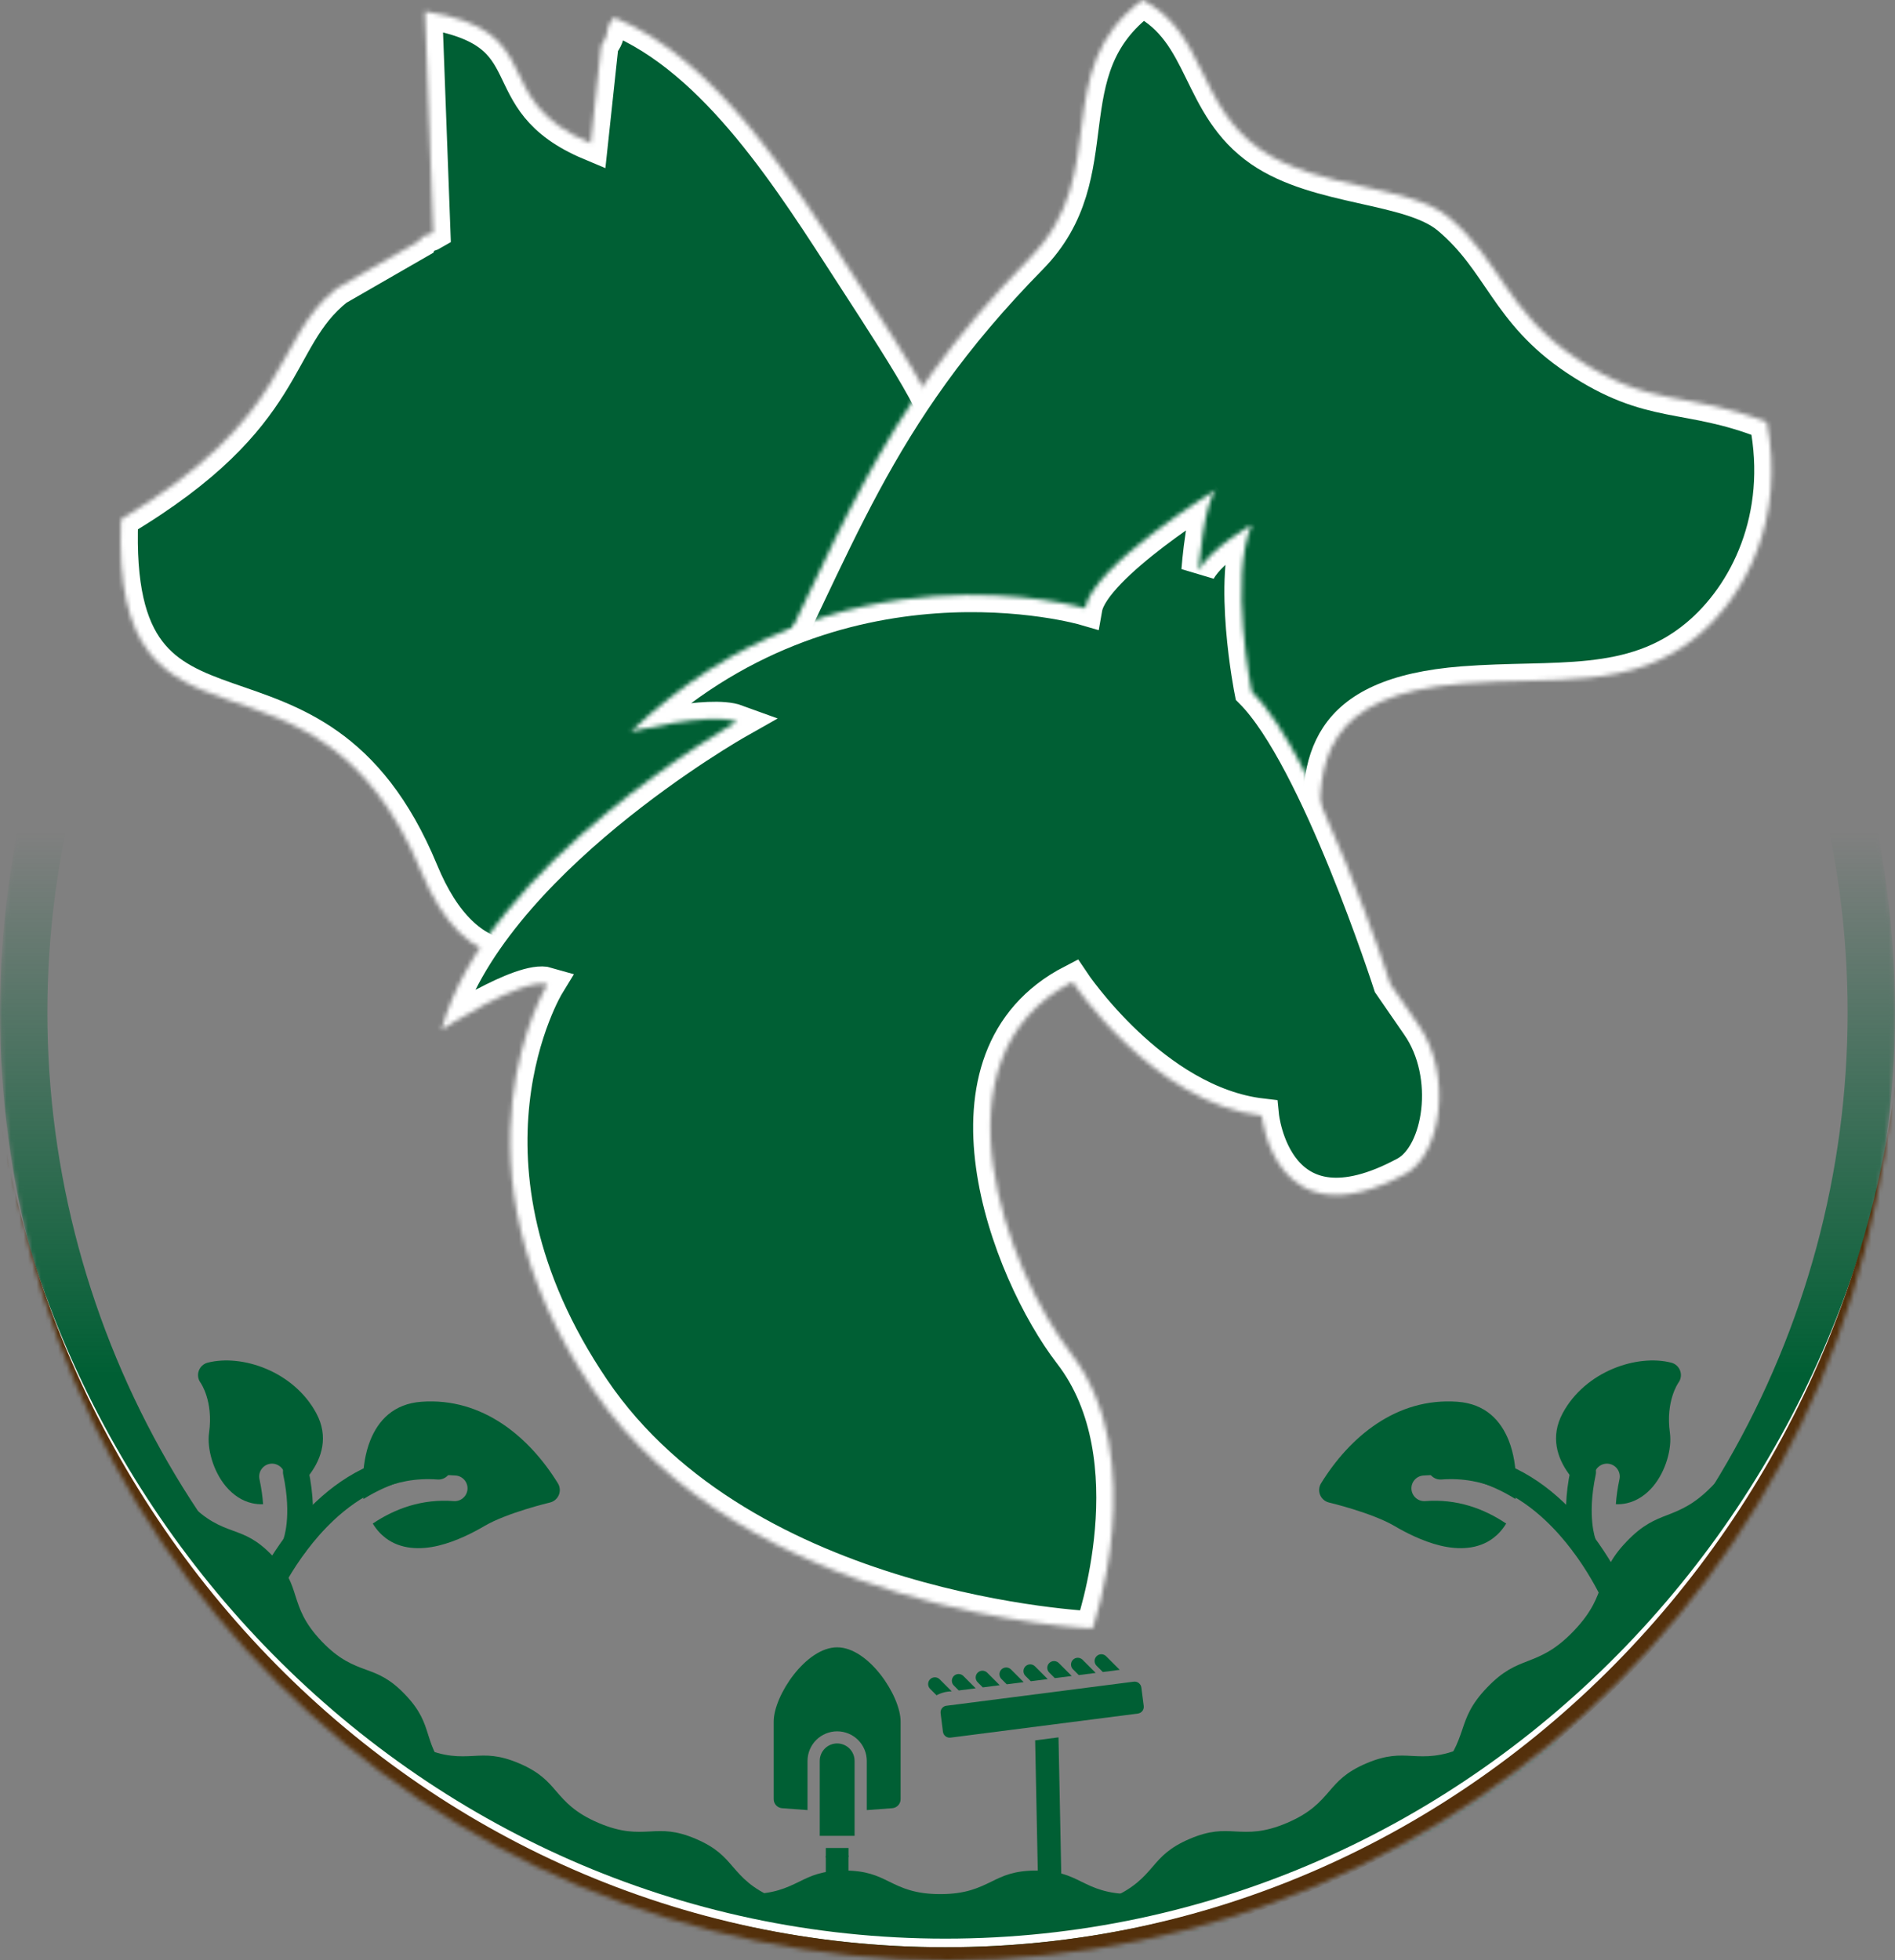 <svg width="440" height="455" viewBox="0 0 440 455" fill="none" xmlns="http://www.w3.org/2000/svg">
<rect x="0" y="0" width="440" height="455" fill="#808080" stroke="none"/>
<mask id="mask0_368_4" style="mask-type:alpha" maskUnits="userSpaceOnUse" x="0" y="15" width="440" height="440">
<circle cx="220" cy="235" r="220" fill="#D9D9D9"/>
</mask>
<g mask="url(#mask0_368_4)">
<path d="M191.742 430.813L197.006 430.703L197.006 465.924C195.261 465.709 193.497 465.709 191.752 465.924L191.742 430.813Z" fill="#005F34"/>
<path d="M191.742 428.957L197.016 428.957L197.016 431.074L191.742 431.174L191.742 428.957Z" fill="#005F34"/>
<path d="M198.424 408.738V426.138C196.425 426.137 198.128 426.138 190.334 426.138C190.334 420.069 190.334 422.739 190.334 408.738C190.334 407.665 190.76 406.636 191.518 405.877C192.277 405.119 193.306 404.693 194.379 404.693C195.452 404.693 196.481 405.119 197.239 405.877C197.998 406.636 198.424 407.665 198.424 408.738Z" fill="#005F34"/>
<path d="M194.379 382.379C187.107 382.379 179.646 393.615 179.646 399.609L179.646 417.627C179.645 418.16 179.846 418.674 180.21 419.063C180.574 419.453 181.072 419.689 181.604 419.725L187.497 420.165L187.497 408.738C187.504 406.917 188.232 405.173 189.521 403.888C190.811 402.603 192.558 401.882 194.379 401.882C196.199 401.882 197.946 402.603 199.236 403.888C200.526 405.173 201.254 406.917 201.261 408.738L201.261 420.165L207.154 419.725C207.685 419.689 208.184 419.453 208.547 419.063C208.911 418.674 209.113 418.16 209.112 417.627L209.112 399.609C209.112 393.62 201.663 382.379 194.379 382.379Z" fill="#005F34"/>
<path d="M217.457 393.512L215.96 392.016C215.666 391.722 215.501 391.323 215.501 390.907C215.501 390.491 215.666 390.093 215.96 389.799C216.254 389.505 216.653 389.34 217.069 389.34C217.485 389.34 217.883 389.505 218.177 389.799L220.982 392.603C219.75 392.616 218.541 392.928 217.457 393.512Z" fill="#005F34"/>
<path d="M226.546 391.894L222.611 392.393L221.469 391.251C221.175 390.957 221.01 390.558 221.01 390.142C221.01 389.727 221.175 389.328 221.469 389.034C221.763 388.74 222.162 388.575 222.578 388.575C222.994 388.575 223.392 388.74 223.686 389.034L226.546 391.894Z" fill="#005F34"/>
<path d="M232.122 391.173L228.198 391.683L227.001 390.486C226.707 390.192 226.541 389.793 226.541 389.378C226.541 388.962 226.707 388.563 227.001 388.269C227.295 387.975 227.693 387.81 228.109 387.81C228.525 387.81 228.923 387.975 229.217 388.269L232.122 391.173Z" fill="#005F34"/>
<path d="M237.686 390.464L233.751 390.963L232.521 389.732C232.227 389.438 232.062 389.04 232.062 388.624C232.062 388.208 232.227 387.81 232.521 387.516C232.815 387.222 233.213 387.056 233.629 387.056C234.045 387.056 234.444 387.222 234.738 387.516L237.686 390.464Z" fill="#005F34"/>
<path d="M243.272 389.754L239.337 390.253L238.096 389.012C237.802 388.718 237.637 388.319 237.637 387.903C237.637 387.488 237.802 387.089 238.096 386.795C238.39 386.501 238.789 386.336 239.204 386.336C239.62 386.336 240.019 386.501 240.313 386.795L243.272 389.754Z" fill="#005F34"/>
<path d="M248.848 389.034L244.913 389.533L243.627 388.247C243.333 387.953 243.168 387.554 243.168 387.139C243.168 386.723 243.333 386.324 243.627 386.03C243.921 385.736 244.32 385.571 244.736 385.571C245.151 385.571 245.55 385.736 245.844 386.03L248.848 389.034Z" fill="#005F34"/>
<path d="M254.412 388.325L250.477 388.823L249.136 387.482C248.842 387.188 248.677 386.789 248.677 386.374C248.677 385.958 248.842 385.559 249.136 385.265C249.43 384.971 249.829 384.806 250.245 384.806C250.66 384.806 251.059 384.971 251.353 385.265L254.412 388.325Z" fill="#005F34"/>
<path d="M259.988 387.604L256.064 388.114L254.612 386.662C254.318 386.368 254.153 385.969 254.153 385.554C254.153 385.138 254.318 384.739 254.612 384.445C254.906 384.151 255.305 383.986 255.72 383.986C256.136 383.986 256.535 384.151 256.829 384.445L259.988 387.604Z" fill="#005F34"/>
<path d="M218.942 401.981L218.399 397.691C218.372 397.487 218.385 397.28 218.438 397.081C218.492 396.882 218.584 396.696 218.71 396.533C218.836 396.37 218.992 396.234 219.171 396.132C219.35 396.03 219.547 395.965 219.751 395.94L219.873 395.929C223.759 395.418 263.148 390.366 263.247 390.353C263.452 390.327 263.66 390.341 263.86 390.395C264.06 390.449 264.247 390.543 264.411 390.669C264.574 390.796 264.711 390.953 264.814 391.133C264.917 391.313 264.983 391.511 265.009 391.716L265.563 395.995C265.59 396.2 265.575 396.409 265.521 396.609C265.467 396.808 265.374 396.995 265.247 397.159C265.121 397.323 264.963 397.46 264.783 397.563C264.603 397.665 264.405 397.732 264.2 397.758C228.831 402.295 262.916 397.921 220.704 403.344C220.499 403.371 220.291 403.356 220.091 403.302C219.891 403.248 219.704 403.155 219.54 403.028C219.377 402.901 219.24 402.744 219.137 402.564C219.034 402.384 218.968 402.186 218.942 401.981Z" fill="#005F34"/>
<path d="M241.893 480.142C241.678 469.533 240.56 414.084 240.352 403.981L245.772 403.283C246.811 454.094 245.547 392.781 247.335 480.021C247.442 484.9 242.027 484.956 241.893 480.142Z" fill="#005F34"/>
<circle cx="220" cy="235" r="214.5" stroke="url(#paint0_linear_368_4)" stroke-width="11"/>
<path d="M283.65 434.226V455.556H153V434.226C157.163 434.469 159.441 435.563 161.842 436.748C164.333 437.964 166.916 439.24 171.382 439.574C171.534 439.635 171.716 439.665 171.899 439.665C172.02 439.665 172.111 439.665 172.233 439.635C172.719 439.665 173.205 439.665 173.722 439.665C179.677 439.665 182.685 438.176 185.571 436.779C188.276 435.442 190.828 434.196 196.023 434.196C201.219 434.196 203.771 435.442 206.475 436.779C209.392 438.207 212.4 439.665 218.325 439.665C224.28 439.665 227.288 438.176 230.175 436.779C232.879 435.442 235.431 434.196 240.627 434.196C245.822 434.196 248.375 435.442 251.079 436.779C253.996 438.207 257.004 439.665 262.928 439.665C263.445 439.665 263.931 439.665 264.417 439.635C264.508 439.665 264.63 439.665 264.751 439.665C264.934 439.665 265.116 439.635 265.268 439.574C269.734 439.24 272.287 437.994 274.808 436.748C277.209 435.594 279.487 434.469 283.65 434.226Z" fill="#005F34"/>
<path d="M356.798 392.447L365.18 412.061L245.041 463.403L236.659 443.79C240.582 442.378 243.107 442.488 245.78 442.634C248.549 442.773 251.425 442.931 255.663 441.484C255.827 441.48 256.007 441.436 256.174 441.364C256.286 441.317 256.37 441.281 256.47 441.205C256.929 441.042 257.376 440.851 257.851 440.648C263.327 438.308 265.508 435.757 267.613 433.337C269.574 431.045 271.431 428.897 276.209 426.855C280.986 424.813 283.823 424.956 286.835 425.122C290.078 425.289 293.417 425.448 298.865 423.12C304.342 420.78 306.522 418.229 308.627 415.809C310.589 413.517 312.446 411.369 317.224 409.327C322.001 407.285 324.838 407.428 327.85 407.594C331.093 407.761 334.432 407.92 339.88 405.592C340.355 405.389 340.802 405.198 341.237 404.979C341.333 404.971 341.445 404.923 341.557 404.875C341.724 404.804 341.88 404.704 341.996 404.589C345.972 402.526 347.829 400.378 349.658 398.241C351.412 396.236 353.066 394.307 356.798 392.447Z" fill="#005F34"/>
<path d="M410.702 324.582L415.452 339.343L327.151 430.842L314.022 424.459C317.222 421.463 319.668 420.487 322.269 419.482C324.958 418.428 327.757 417.347 331.243 414.183C331.398 414.11 331.552 413.992 331.685 413.853C331.773 413.761 331.839 413.692 331.905 413.578C332.281 413.23 332.634 412.86 333.009 412.468C337.336 407.942 338.446 404.627 339.533 401.467C340.531 398.488 341.485 395.687 345.26 391.739C349.035 387.79 351.79 386.711 354.721 385.579C357.873 384.349 361.113 383.071 365.417 378.568C369.744 374.042 370.854 370.727 371.941 367.567C372.939 364.588 373.893 361.787 377.668 357.839C381.444 353.89 384.198 352.811 387.13 351.679C390.281 350.449 393.521 349.171 397.826 344.668C398.201 344.275 398.554 343.906 398.886 343.515C398.974 343.467 399.062 343.375 399.15 343.282C399.283 343.144 399.393 342.984 399.46 342.827C402.463 339.201 410.076 335.562 411.008 332.784C411.918 330.162 407.853 327.913 410.702 324.582Z" fill="#005F34"/>
<path d="M80.994 392.447L72.612 412.061L192.751 463.403L201.133 443.79C197.21 442.378 194.685 442.488 192.012 442.634C189.243 442.773 186.367 442.931 182.128 441.484C181.965 441.48 181.785 441.436 181.618 441.364C181.506 441.317 181.422 441.281 181.322 441.205C180.863 441.042 180.416 440.851 179.941 440.648C174.465 438.308 172.284 435.757 170.179 433.337C168.218 431.045 166.361 428.897 161.583 426.855C156.805 424.813 153.969 424.956 150.957 425.122C147.714 425.289 144.374 425.448 138.926 423.12C133.45 420.78 131.269 418.229 129.164 415.809C127.203 413.517 125.346 411.369 120.568 409.327C115.79 407.285 112.954 407.428 109.942 407.594C106.699 407.761 103.36 407.92 97.911 405.592C97.436 405.389 96.989 405.198 96.554 404.979C96.459 404.971 96.347 404.923 96.235 404.875C96.067 404.804 95.912 404.704 95.796 404.589C91.82 402.526 89.963 400.378 88.133 398.241C86.38 396.236 84.726 394.307 80.994 392.447Z" fill="#005F34"/>
<path d="M31.791 329.5L25.5 338.155L108.352 439.198L123.77 424.459C120.717 421.618 118.352 420.727 115.837 419.81C113.237 418.849 110.53 417.864 107.202 414.867C107.053 414.799 106.905 414.688 106.779 414.557C106.695 414.469 106.632 414.403 106.57 414.294C106.212 413.964 105.876 413.612 105.519 413.239C101.404 408.934 100.401 405.731 99.417 402.679C98.515 399.8 97.652 397.095 94.061 393.339C90.471 389.584 87.807 388.6 84.972 387.569C81.924 386.447 78.791 385.281 74.697 380.998C70.582 376.693 69.579 373.49 68.595 370.438C67.693 367.56 66.83 364.854 63.239 361.099C59.649 357.343 56.985 356.359 54.15 355.328C51.102 354.207 47.969 353.04 43.875 348.757C43.518 348.384 43.182 348.033 42.868 347.66C42.783 347.615 42.699 347.528 42.615 347.44C42.489 347.308 42.385 347.155 42.324 347.003C39.48 343.544 37.842 341.184 37 338.5C35.226 336.345 34.492 332.677 31.791 329.5Z" fill="#005F34"/>
<path d="M17.72 116C2.77 147.8 -5 182.716 -5 218.098C-5 346.726 95.511 451 219.5 451C343.488 451 444 346.726 444 218.098C444 188.196 438.45 158.575 427.652 130.851" stroke="white" stroke-width="2" stroke-miterlimit="22.926" stroke-linecap="round"/>
<path d="M17.72 119C2.77 150.8 -5 185.716 -5 221.098C-5 349.726 95.511 454 219.5 454C343.488 454 444 349.726 444 221.098C444 191.196 438.45 161.575 427.652 133.851" stroke="#54300B" stroke-width="4" stroke-miterlimit="22.926" stroke-linecap="round"/>
</g>
<g clip-path="url(#clip0_368_4)">
<path fill-rule="evenodd" clip-rule="evenodd" d="M57.796 371.157C57.179 372.68 57.914 374.417 59.437 375.034C60.96 375.651 62.697 374.916 63.314 373.393C63.314 373.393 68.028 361.782 77.447 352.92C83.49 347.238 91.514 342.656 101.58 343.424C103.217 343.547 104.647 342.32 104.775 340.681C104.897 339.044 103.67 337.613 102.032 337.486C90.103 336.58 80.527 341.846 73.37 348.583C62.987 358.351 57.796 371.157 57.796 371.157Z" fill="#005F34"/>
<path fill-rule="evenodd" clip-rule="evenodd" d="M65.793 357.311C65.146 358.823 65.846 360.575 67.354 361.22C68.866 361.868 70.615 361.17 71.263 359.659C71.263 359.659 74.176 353.243 71.594 341.092C71.251 339.486 69.67 338.457 68.063 338.8C66.454 339.141 65.428 340.724 65.768 342.329C67.852 352.134 65.793 357.311 65.793 357.311Z" fill="#005F34"/>
<path fill-rule="evenodd" clip-rule="evenodd" d="M66.886 347.132C67.566 346.656 70.06 344.804 72.062 342.042C74.654 338.468 76.383 333.517 73.439 328.041C68.173 318.263 56.129 314.273 48.218 316.308C47.251 316.557 46.477 317.267 46.15 318.208C45.82 319.148 45.982 320.186 46.579 320.983C46.579 320.983 49.583 325.213 48.542 332.577C48.03 336.213 49.481 341.497 52.458 345.032C54.102 346.982 56.177 348.399 58.54 348.93C59.35 349.113 60.204 349.196 61.087 349.154C60.968 347.447 60.709 345.508 60.246 343.341C59.907 341.737 60.932 340.154 62.542 339.813C64.148 339.47 65.729 340.498 66.072 342.105C66.457 343.909 66.719 345.585 66.886 347.132Z" fill="#005F34"/>
<path fill-rule="evenodd" clip-rule="evenodd" d="M86.553 353.653C87.424 355.089 88.457 356.192 89.573 357.035C93.003 359.619 97.484 359.822 101.845 358.771C106.018 357.763 110.039 355.662 112.454 354.238C117.748 351.124 127.697 348.769 127.697 348.769C128.627 348.547 129.392 347.893 129.755 347.01C130.118 346.128 130.04 345.123 129.54 344.31C122.863 333.501 112 324.369 97.894 325.375C91.333 325.844 87.803 329.765 85.967 334.362C83.531 340.456 84.382 347.791 84.382 347.791C84.389 347.843 84.399 347.899 84.406 347.952C90.392 344.212 97.534 341.872 105.805 342.501C107.444 342.629 108.67 344.059 108.548 345.697C108.421 347.335 106.991 348.562 105.353 348.44C98.008 347.88 91.747 350.167 86.553 353.653Z" fill="#005F34"/>
</g>
<g clip-path="url(#clip1_368_4)">
<path fill-rule="evenodd" clip-rule="evenodd" d="M378.479 371.157C379.096 372.68 378.361 374.417 376.838 375.034C375.315 375.651 373.578 374.916 372.961 373.393C372.961 373.393 368.247 361.782 358.828 352.92C352.784 347.238 344.761 342.656 334.695 343.424C333.058 343.547 331.627 342.32 331.5 340.681C331.378 339.044 332.605 337.613 334.243 337.486C346.172 336.58 355.748 341.846 362.905 348.583C373.288 358.351 378.479 371.157 378.479 371.157Z" fill="#005F34"/>
<path fill-rule="evenodd" clip-rule="evenodd" d="M370.482 357.311C371.129 358.823 370.429 360.575 368.92 361.22C367.409 361.868 365.659 361.17 365.012 359.659C365.012 359.659 362.099 353.243 364.681 341.092C365.024 339.486 366.605 338.457 368.212 338.8C369.821 339.141 370.847 340.724 370.507 342.329C368.423 352.134 370.482 357.311 370.482 357.311Z" fill="#005F34"/>
<path fill-rule="evenodd" clip-rule="evenodd" d="M369.389 347.132C368.709 346.656 366.215 344.804 364.213 342.042C361.621 338.468 359.892 333.517 362.836 328.041C368.102 318.263 380.146 314.273 388.056 316.308C389.024 316.557 389.798 317.267 390.125 318.208C390.455 319.148 390.293 320.186 389.696 320.983C389.696 320.983 386.692 325.213 387.733 332.577C388.245 336.213 386.794 341.497 383.817 345.032C382.172 346.982 380.098 348.399 377.734 348.93C376.925 349.113 376.071 349.196 375.188 349.154C375.307 347.447 375.565 345.508 376.028 343.341C376.368 341.737 375.343 340.154 373.733 339.813C372.127 339.47 370.546 340.498 370.203 342.105C369.817 343.909 369.556 345.585 369.389 347.132Z" fill="#005F34"/>
<path fill-rule="evenodd" clip-rule="evenodd" d="M349.722 353.653C348.851 355.089 347.818 356.192 346.702 357.035C343.272 359.619 338.791 359.822 334.429 358.771C330.257 357.763 326.236 355.662 323.82 354.238C318.527 351.124 308.577 348.769 308.577 348.769C307.648 348.547 306.883 347.893 306.52 347.01C306.157 346.128 306.235 345.123 306.735 344.31C313.412 333.501 324.275 324.369 338.381 325.375C344.941 325.844 348.472 329.765 350.308 334.362C352.744 340.456 351.893 347.791 351.893 347.791C351.886 347.843 351.876 347.899 351.869 347.952C345.883 344.212 338.741 341.872 330.47 342.501C328.831 342.629 327.604 344.059 327.727 345.697C327.854 347.335 329.284 348.562 330.922 348.44C338.267 347.88 344.528 350.167 349.722 353.653Z" fill="#005F34"/>
</g>
<mask id="path-32-inside-1_368_4" fill="white">
<path fill-rule="evenodd" clip-rule="evenodd" d="M100.597 53.985C99.386 54.715 97.892 54.459 97.374 55.917L78.139 66.988C63.075 79.048 68.545 96.43 28.085 120.579C25.723 183.025 73.025 142.374 97.783 202.268C118.694 252.852 164.506 195.554 193.5 172.5C201.063 164.232 198.225 167.518 203.925 156.822L207.848 141.901C226.382 107.818 227.164 108.765 198.095 63.905C184.031 42.205 166.471 13.772 142.564 4.036C141.881 5.054 141.209 5.475 140.998 7.355C140.792 9.225 139.836 9.803 139.582 10.722L137.161 33.265C112.557 22.956 128.187 7.223 98.685 2.644L100.597 53.985Z"/>
</mask>
<path fill-rule="evenodd" clip-rule="evenodd" d="M100.597 53.985C99.386 54.715 97.892 54.459 97.374 55.917L78.139 66.988C63.075 79.048 68.545 96.43 28.085 120.579C25.723 183.025 73.025 142.374 97.783 202.268C118.694 252.852 164.506 195.554 193.5 172.5C201.063 164.232 198.225 167.518 203.925 156.822L207.848 141.901C226.382 107.818 227.164 108.765 198.095 63.905C184.031 42.205 166.471 13.772 142.564 4.036C141.881 5.054 141.209 5.475 140.998 7.355C140.792 9.225 139.836 9.803 139.582 10.722L137.161 33.265C112.557 22.956 128.187 7.223 98.685 2.644L100.597 53.985Z" fill="#005F34" stroke="white" stroke-width="8" mask="url(#path-32-inside-1_368_4)"/>
<mask id="path-33-inside-2_368_4" fill="white">
<path fill-rule="evenodd" clip-rule="evenodd" d="M144.319 231.013C206.842 229.669 225 203.129 265.262 203.129C282.728 222.104 286.387 219.273 281.848 236.602C335.917 222.215 274.125 163.76 339.709 158.661C360.94 157.011 378.88 160.339 394.119 147.625C405.519 138.116 414.55 120.102 410.215 98.001C391.532 90.647 383.525 94.927 365.929 83.169C349.801 72.394 348.544 60.64 336.384 50.445C327.402 42.915 306.08 43.999 292.749 34.794C277.932 24.564 279.966 7.517 265.262 3.05176e-05C243.29 16.378 258.471 40.199 239.278 59.733C202.514 97.15 194.848 126 173.128 167.789C164.979 183.462 146.912 213.427 144.319 231.013Z"/>
</mask>
<path fill-rule="evenodd" clip-rule="evenodd" d="M144.319 231.013C206.842 229.669 225 203.129 265.262 203.129C282.728 222.104 286.387 219.273 281.848 236.602C335.917 222.215 274.125 163.76 339.709 158.661C360.94 157.011 378.88 160.339 394.119 147.625C405.519 138.116 414.55 120.102 410.215 98.001C391.532 90.647 383.525 94.927 365.929 83.169C349.801 72.394 348.544 60.64 336.384 50.445C327.402 42.915 306.08 43.999 292.749 34.794C277.932 24.564 279.966 7.517 265.262 3.05176e-05C243.29 16.378 258.471 40.199 239.278 59.733C202.514 97.15 194.848 126 173.128 167.789C164.979 183.462 146.912 213.427 144.319 231.013Z" fill="#005F34" stroke="white" stroke-width="8" mask="url(#path-33-inside-2_368_4)"/>
<mask id="path-34-inside-3_368_4" fill="white">
<path d="M137.645 322.498C101.882 269.719 127.121 228.498 127.121 228.498C121.257 226.762 102.502 239.053 102.502 239.053C113.051 200.397 171.069 167.555 171.069 167.555C164.628 165.198 146.458 169.879 146.458 169.879C193.924 124.196 251.949 141.184 251.949 141.184C253.7 131.213 282.43 113.64 282.43 113.64C279.492 116.551 278.306 132.396 278.306 132.396C281.237 127.114 290.63 121.841 290.63 121.841C285.36 134.132 290.63 160.499 290.63 160.499C305.865 175.747 322.855 228.499 322.855 228.499L329.32 237.873C337.527 249.611 334.51 268.065 326.381 272.442C295.916 288.889 292.969 258.972 292.969 258.972C267.766 256.042 249.01 227.901 249.01 227.901C215.03 245.479 233.956 295.066 248.628 314.107C267.479 338.515 253.676 378 253.676 378C253.676 378 172.958 374.657 137.645 322.498Z"/>
</mask>
<path d="M137.645 322.498C101.882 269.719 127.121 228.498 127.121 228.498C121.257 226.762 102.502 239.053 102.502 239.053C113.051 200.397 171.069 167.555 171.069 167.555C164.628 165.198 146.458 169.879 146.458 169.879C193.924 124.196 251.949 141.184 251.949 141.184C253.7 131.213 282.43 113.64 282.43 113.64C279.492 116.551 278.306 132.396 278.306 132.396C281.237 127.114 290.63 121.841 290.63 121.841C285.36 134.132 290.63 160.499 290.63 160.499C305.865 175.747 322.855 228.499 322.855 228.499L329.32 237.873C337.527 249.611 334.51 268.065 326.381 272.442C295.916 288.889 292.969 258.972 292.969 258.972C267.766 256.042 249.01 227.901 249.01 227.901C215.03 245.479 233.956 295.066 248.628 314.107C267.479 338.515 253.676 378 253.676 378C253.676 378 172.958 374.657 137.645 322.498Z" fill="#005F34" stroke="white" stroke-width="8" mask="url(#path-34-inside-3_368_4)"/>
<defs>
<linearGradient id="paint0_linear_368_4" x1="220" y1="15" x2="220" y2="455" gradientUnits="userSpaceOnUse">
<stop offset="0.405" stop-color="#005F34" stop-opacity="0"/>
<stop offset="0.69" stop-color="#005F34"/>
</linearGradient>
<clipPath id="clip0_368_4">
<rect width="95.268" height="95.268" fill="white" transform="matrix(-0.823 -0.568 -0.568 0.823 140.275 340.621)"/>
</clipPath>
<clipPath id="clip1_368_4">
<rect width="95.268" height="95.268" fill="white" transform="translate(296 340.621) rotate(-34.61)"/>
</clipPath>
</defs>
</svg>
